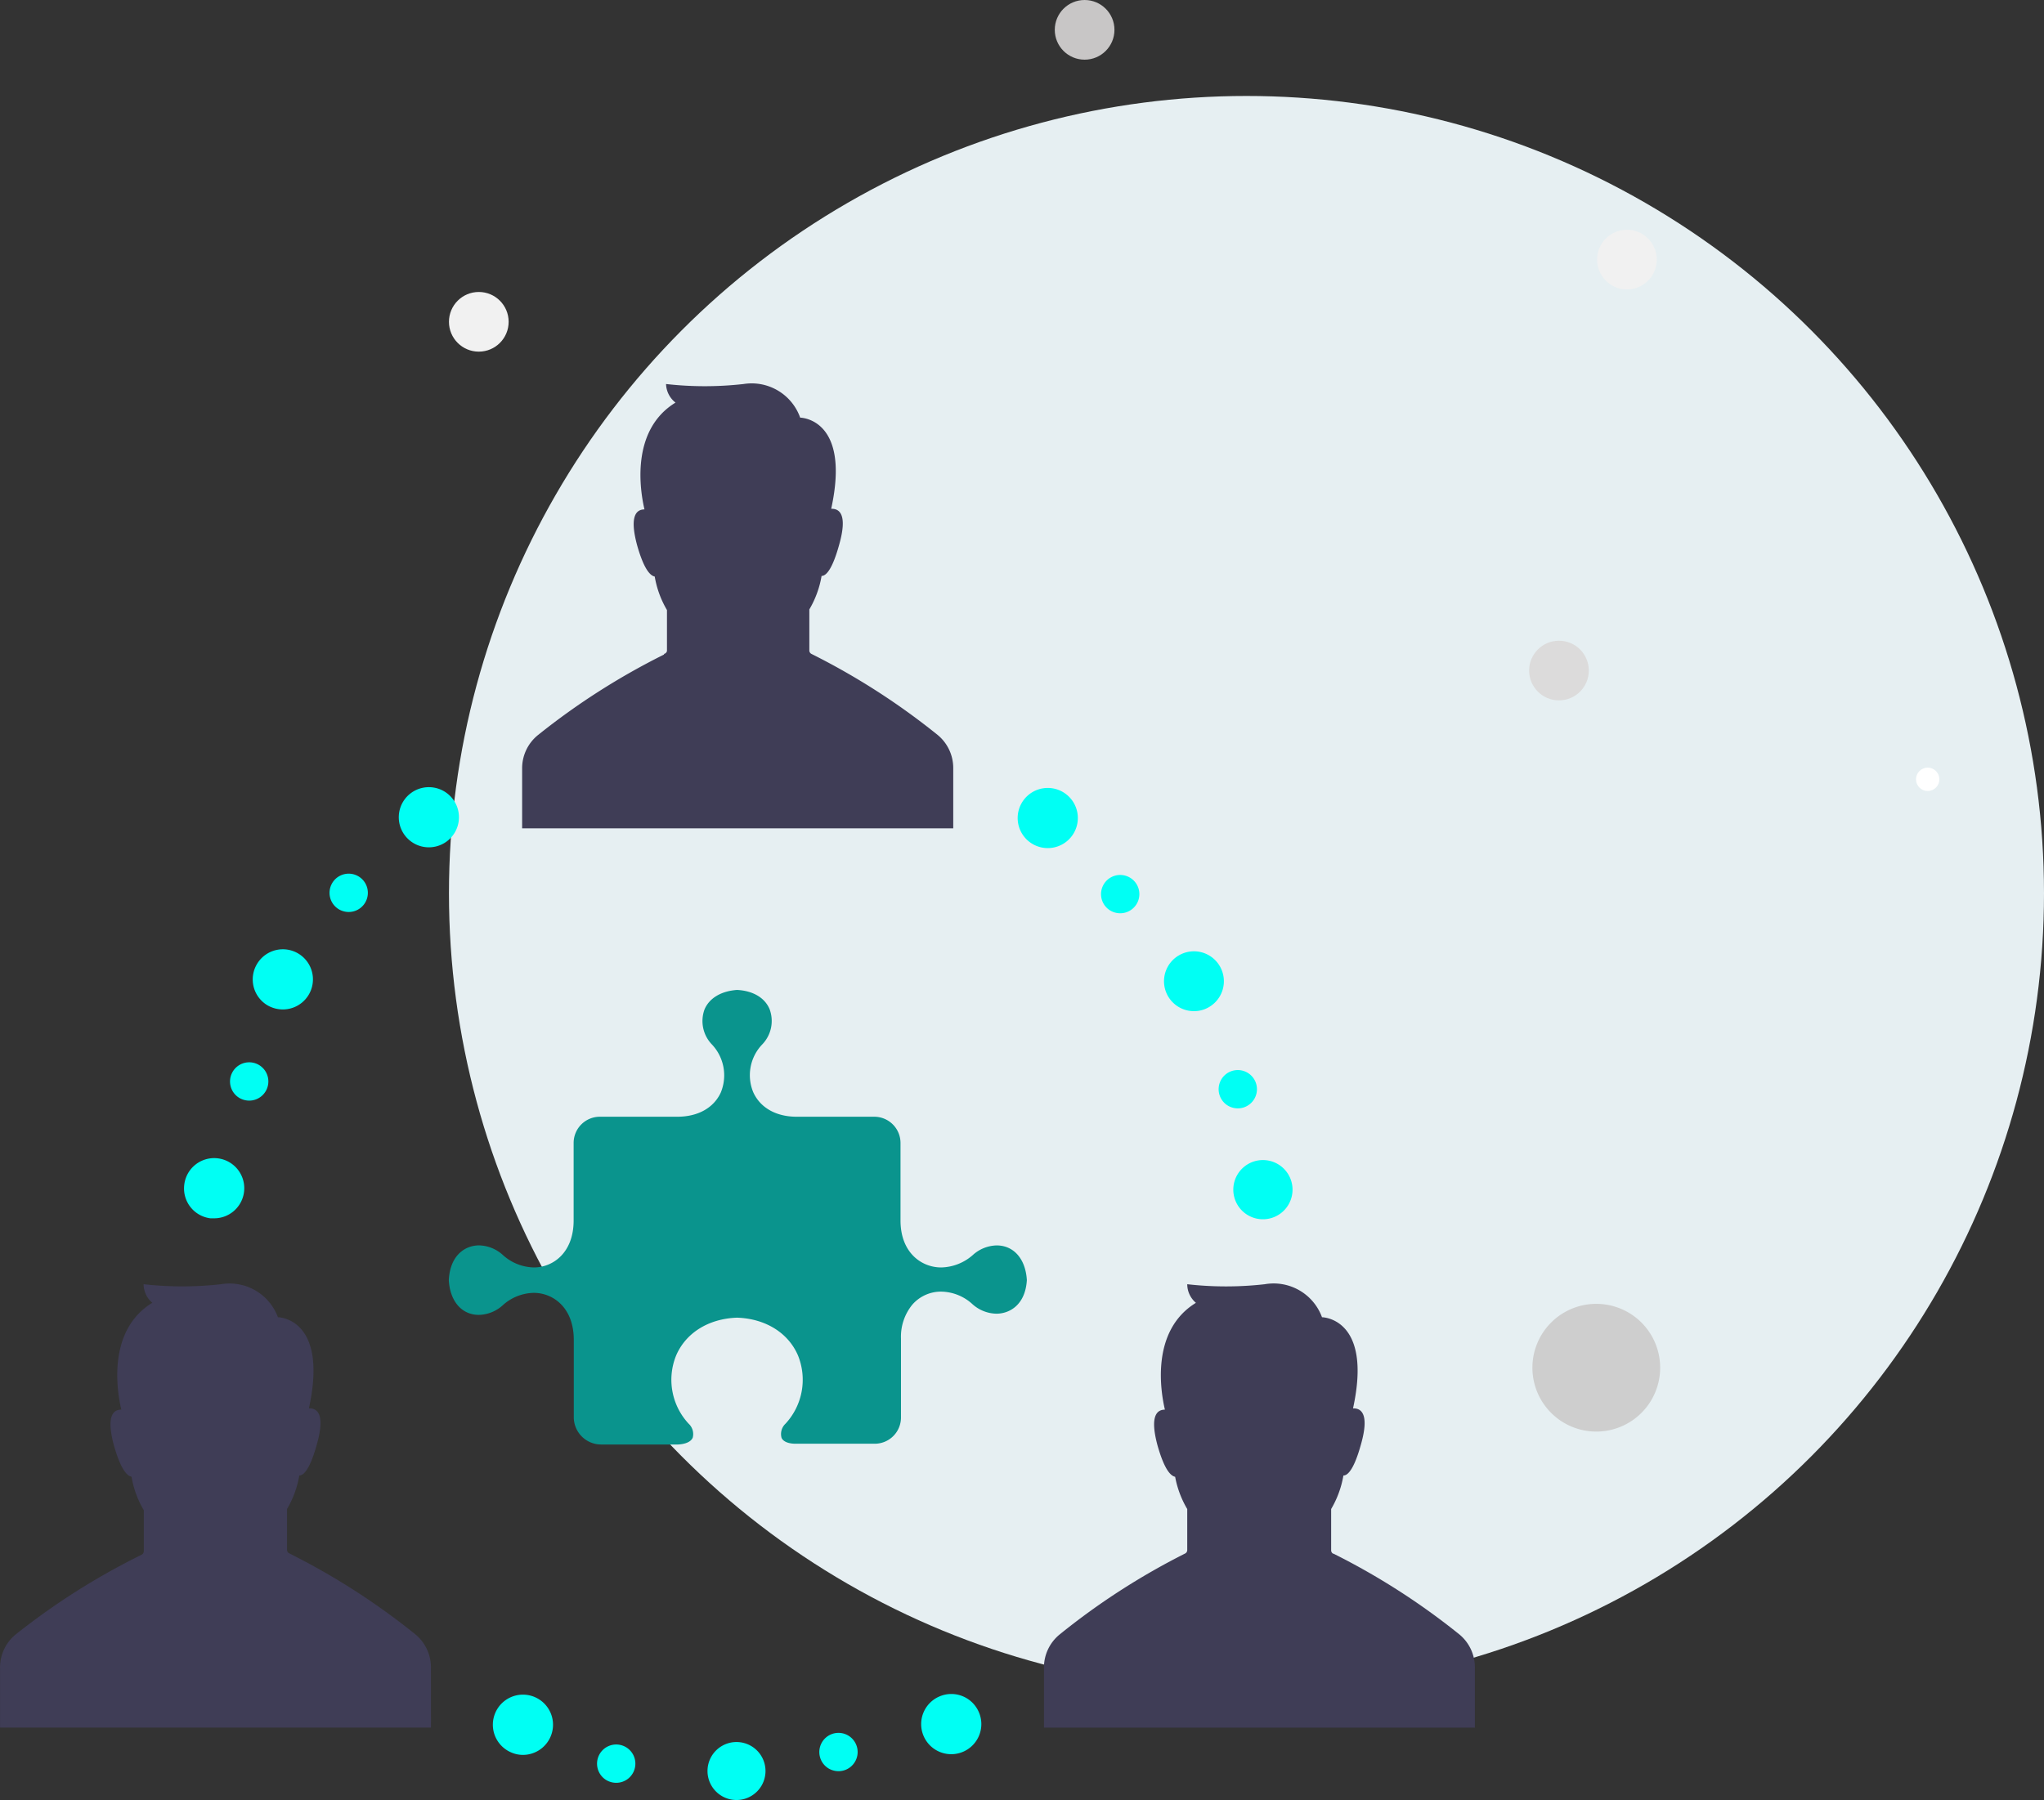 <svg xmlns="http://www.w3.org/2000/svg" width="352" height="310.046" viewBox="0 0 352 310.046">
  <rect x="0" y="0" width="352" height="310.046" fill="#333333" stroke="none"/>
  <g id="icon_carrier-cooperation" transform="translate(-783 -2416.418)">
    <circle id="Ellipse_36" data-name="Ellipse 36" cx="137.342" cy="137.342" r="137.342" transform="translate(860.316 2432.948)" fill="#e6eff2"/>
    <circle id="Ellipse_19" data-name="Ellipse 19" cx="5.139" cy="5.139" r="5.139" transform="translate(964.644 2416.418)" fill="#c8c6c6"/>
    <circle id="Ellipse_20" data-name="Ellipse 20" cx="5.139" cy="5.139" r="5.139" transform="translate(860.316 2466.709)" fill="#f1f1f1"/>
    <circle id="Ellipse_127" data-name="Ellipse 127" cx="5.139" cy="5.139" r="5.139" transform="translate(1046.333 2526.777)" fill="#dcdbdb"/>
    <circle id="Ellipse_21" data-name="Ellipse 21" cx="5.139" cy="5.139" r="5.139" transform="translate(1058.038 2455.993)" fill="#f1f1f1"/>
    <circle id="Ellipse_111" data-name="Ellipse 111" cx="2.012" cy="2.012" r="2.012" transform="translate(1112.959 2548.639)" fill="#fff"/>
    <path id="Path_1252" data-name="Path 1252" d="M11,0A11,11,0,1,1,0,11,11,11,0,0,1,11,0Z" transform="translate(1046.899 2641)" fill="#cecece"/>
    <path id="Path_1060" data-name="Path 1060" d="M1740.913,3093.991a5.179,5.179,0,0,0,1.869,7.076,5.325,5.325,0,0,0,2.511.694,5.181,5.181,0,1,0-4.38-7.77Z" transform="translate(-913.689 -511.472)" fill="#00fff4"/>
    <path id="Path_1061" data-name="Path 1061" d="M1736.269,3114.911a3.3,3.3,0,0,0,1.192,4.513,3.419,3.419,0,0,0,1.6.442,3.3,3.3,0,1,0-2.793-4.956Z" transform="translate(-913.207 -513.872)" fill="#00fff4"/>
    <path id="Path_1062" data-name="Path 1062" d="M1755.518,3078.412a3.3,3.3,0,0,0,1.192,4.512,3.407,3.407,0,0,0,1.6.443,3.3,3.3,0,1,0-2.794-4.955Z" transform="translate(-915.321 -509.864)" fill="#00fff4"/>
    <path id="Path_1063" data-name="Path 1063" d="M1904.769,3078.661a3.3,3.3,0,0,0,1.192,4.514,3.416,3.416,0,0,0,1.6.442,3.3,3.3,0,1,0-2.793-4.956Z" transform="translate(-931.711 -509.892)" fill="#00fff4"/>
    <path id="Path_1064" data-name="Path 1064" d="M1927.519,3116.41a3.305,3.305,0,0,0,1.192,4.514,3.4,3.4,0,0,0,1.6.442,3.3,3.3,0,1,0-2.794-4.956Z" transform="translate(-934.21 -514.037)" fill="#00fff4"/>
    <path id="Path_1065" data-name="Path 1065" d="M1850.269,3244.661a3.305,3.305,0,0,0,1.192,4.514,3.413,3.413,0,0,0,1.6.442,3.3,3.3,0,1,0-2.793-4.956Z" transform="translate(-925.726 -528.121)" fill="#00fff4"/>
    <path id="Path_1066" data-name="Path 1066" d="M1807.269,3246.911a3.306,3.306,0,0,0,1.192,4.515,3.425,3.425,0,0,0,1.6.441,3.3,3.3,0,1,0-2.793-4.956Z" transform="translate(-921.004 -528.369)" fill="#00fff4"/>
    <path id="Path_1067" data-name="Path 1067" d="M1726.956,3136.43h0a5.181,5.181,0,0,0,4.487,5.742h.481a5.181,5.181,0,0,0,5.34-4.62h0a5.184,5.184,0,1,0-10.308-1.122Z" transform="translate(-912.229 -515.909)" fill="#00fff4"/>
    <path id="Path_1068" data-name="Path 1068" d="M1833.207,3254.732h0a4.994,4.994,0,1,0-.084,0l.218,0Z" transform="translate(-923.33 -528.271)" fill="#00fff4"/>
    <path id="Path_1069" data-name="Path 1069" d="M1897.555,3068.423a5.181,5.181,0,1,0-7.24,1.119l0,0A5.181,5.181,0,0,0,1897.555,3068.423Z" transform="translate(-929.94 -508.043)" fill="#00fff4"/>
    <path id="Path_1070" data-name="Path 1070" d="M1934.637,3142.372h.695a5.1,5.1,0,1,0-.642,0Z" transform="translate(-934.521 -515.95)" fill="#00fff4"/>
    <path id="Path_1071" data-name="Path 1071" d="M1796.595,3242.875a5.181,5.181,0,1,0-6.836,2.671,5.021,5.021,0,0,0,2,.454A5.183,5.183,0,0,0,1796.595,3242.875Z" transform="translate(-918.79 -527.31)" fill="#00fff4"/>
    <path id="Path_1072" data-name="Path 1072" d="M1879.455,3238.615a5.154,5.154,0,0,0-6.771-2.7l-.066.028h0a5.181,5.181,0,1,0,6.837,2.671Z" transform="translate(-927.89 -527.296)" fill="#00fff4"/>
    <path id="Path_1073" data-name="Path 1073" d="M1777.852,3062.184a5.181,5.181,0,1,0-1.178,7.232l.03-.021A5.181,5.181,0,0,0,1777.852,3062.184Z" transform="translate(-916.792 -508.027)" fill="#00fff4"/>
    <path id="Path_1074" data-name="Path 1074" d="M1921.574,3102.1a5.079,5.079,0,0,0,2.67-.694,5.155,5.155,0,1,0-2.67.694Z" transform="translate(-933.049 -511.515)" fill="#00fff4"/>
    <path id="Path_1075" data-name="Path 1075" d="M1816.766,3028.606A120.237,120.237,0,0,0,1795,3042.521a7.346,7.346,0,0,0-2.671,5.688v10.336h74.242v-10.389a7.374,7.374,0,0,0-2.671-5.688,120.2,120.2,0,0,0-21.738-13.967.668.668,0,0,1-.374-.614v-7.051a16.92,16.92,0,0,0,2.11-5.769c.8,0,1.87-1.2,3.018-5.34,1.523-5.342,0-6.276-1.362-6.223,3.418-15.649-5.341-15.7-5.341-15.7a8.864,8.864,0,0,0-9.747-5.795,59.445,59.445,0,0,1-13.353,0,4.221,4.221,0,0,0,1.629,3.2c-7.852,4.807-6.062,15.356-5.342,18.4-1.335,0-2.67,1.015-1.255,6.221,1.148,4.033,2.216,5.182,3.018,5.342a16.926,16.926,0,0,0,2.109,5.768v7.05a.664.664,0,0,1-.507.507Z" transform="translate(-919.412 -499.446)" fill="#3f3d56"/>
    <path id="Path_1076" data-name="Path 1076" d="M1943.112,3202.625a.671.671,0,0,1-.374-.615v-7.1a16.934,16.934,0,0,0,2.11-5.769c.8,0,1.869-1.2,3.018-5.34,1.522-5.341,0-6.276-1.362-6.223,3.418-15.649-5.341-15.7-5.341-15.7a8.868,8.868,0,0,0-9.854-5.688,59.273,59.273,0,0,1-13.353,0,4.218,4.218,0,0,0,1.495,3.205c-7.851,4.807-6.062,15.356-5.341,18.4-1.336,0-2.671,1.015-1.256,6.222,1.149,4.033,2.217,5.182,3.018,5.342a16.93,16.93,0,0,0,2.083,5.555v7.05a.67.67,0,0,1-.374.614,120.178,120.178,0,0,0-21.632,13.967,7.342,7.342,0,0,0-2.67,5.688v10.334h74.214V3222.2a7.365,7.365,0,0,0-2.67-5.687,120.181,120.181,0,0,0-21.738-13.941Z" transform="translate(-930.499 -518.571)" fill="#3f3d56"/>
    <path id="Path_1077" data-name="Path 1077" d="M1765.534,3222.2a7.366,7.366,0,0,0-2.67-5.688,120.113,120.113,0,0,0-21.738-13.967.669.669,0,0,1-.374-.614v-7.023a16.944,16.944,0,0,0,2.11-5.769c.8,0,1.869-1.2,3.017-5.341,1.522-5.342,0-6.276-1.361-6.222,3.418-15.65-5.341-15.7-5.341-15.7a8.865,8.865,0,0,0-9.774-5.688,59.445,59.445,0,0,1-13.353,0,4.217,4.217,0,0,0,1.5,3.2c-7.852,4.808-6.062,15.355-5.341,18.4-1.335,0-2.671,1.015-1.255,6.223,1.148,4.033,2.217,5.181,3.018,5.341a16.92,16.92,0,0,0,2.11,5.768v7.051a.669.669,0,0,1-.374.614,120.13,120.13,0,0,0-21.711,13.753,7.34,7.34,0,0,0-2.671,5.688v10.335h74.214Z" transform="translate(-908.32 -518.573)" fill="#3f3d56"/>
    <path id="Path_1078" data-name="Path 1078" d="M1827.806,3099.265c2.715.145,4.741,1.335,5.57,3.282a5.819,5.819,0,0,1-1.271,6.118,7.66,7.66,0,0,0-1.528,8.228c1.214,2.678,3.944,4.213,7.489,4.213h13.353a4.518,4.518,0,0,1,4.514,4.513v13.354c0,5.56,3.628,8.091,7,8.091a8.482,8.482,0,0,0,5.441-2.129,6.325,6.325,0,0,1,4.116-1.664c2.957,0,4.989,2.343,5.2,5.981-.258,4.262-2.976,5.778-5.244,5.778a6.345,6.345,0,0,1-4.147-1.662,8.147,8.147,0,0,0-5.347-2.139,6.537,6.537,0,0,0-5,2.263,8.72,8.72,0,0,0-1.938,5.831v13.593a4.519,4.519,0,0,1-4.513,4.513h-13.619c-1.258,0-2.144-.368-2.433-1.009a2.44,2.44,0,0,1,.677-2.439,11.141,11.141,0,0,0,2.15-11.762c-1.662-3.871-5.542-6.3-10.38-6.5l-.109-.005-.109.005c-4.849.2-8.735,2.637-10.394,6.528a11.1,11.1,0,0,0,2.172,11.739,2.436,2.436,0,0,1,.695,2.4c-.29.68-1.207,1.107-2.522,1.175h-13.279a4.711,4.711,0,0,1-4.683-4.673v-13.354c0-5.559-3.572-8.092-6.892-8.092a8.176,8.176,0,0,0-5.335,2.131,6.332,6.332,0,0,1-4.115,1.662c-2.957,0-4.981-2.346-5.18-5.986.224-4.413,2.936-5.984,5.206-5.984a6.272,6.272,0,0,1,4.114,1.667,8.164,8.164,0,0,0,5.322,2.131c3.3,0,6.854-2.532,6.854-8.091v-13.354a4.518,4.518,0,0,1,4.513-4.513H1817.5c3.534,0,6.26-1.515,7.477-4.157a7.749,7.749,0,0,0-1.514-8.284,5.816,5.816,0,0,1-1.283-6.037c.82-1.952,2.865-3.173,5.622-3.363" transform="translate(-917.855 -512.335)" fill="#0a948d"/>
  </g>
</svg>
